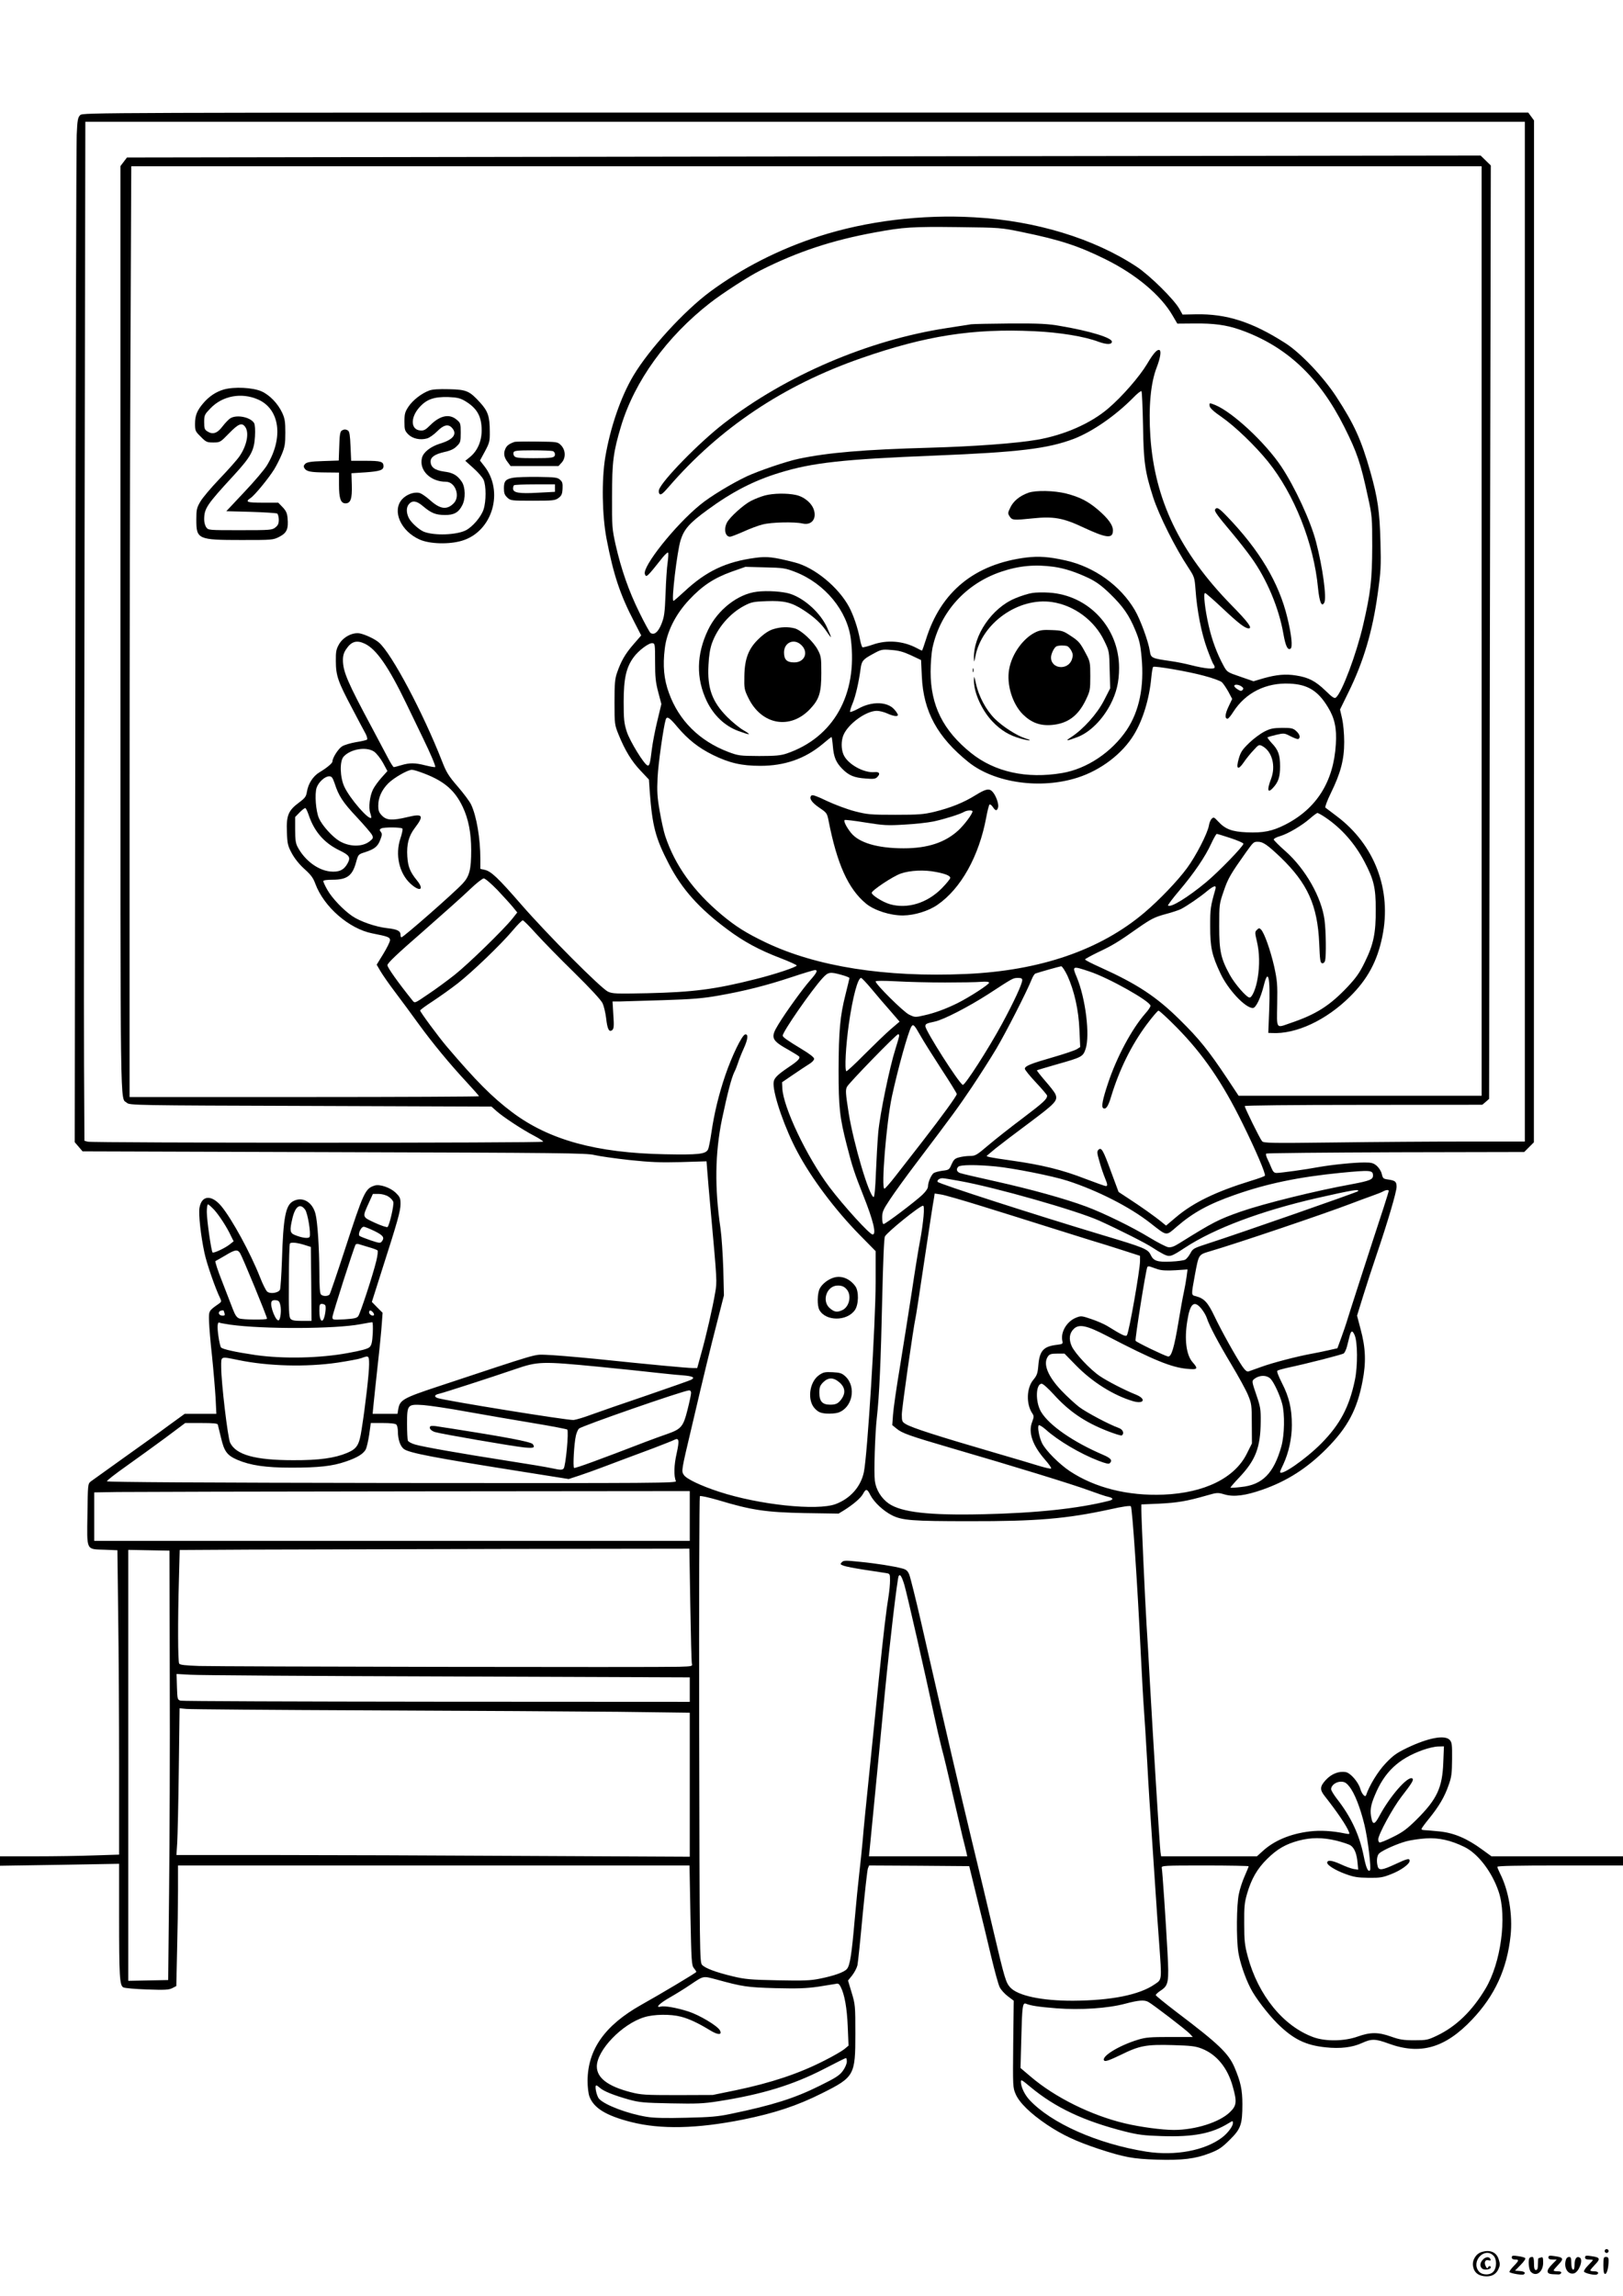 <?xml version="1.0" standalone="no"?>
<!DOCTYPE svg PUBLIC "-//W3C//DTD SVG 20010904//EN"
 "http://www.w3.org/TR/2001/REC-SVG-20010904/DTD/svg10.dtd">
<svg version="1.0" xmlns="http://www.w3.org/2000/svg"
 width="1240pt" height="1754pt" viewBox="0 0 1240 1754"
 preserveAspectRatio="xMidYMid meet">

<g transform="translate(0,1754) scale(0.1,-0.1)"
fill="#000000" stroke="none">
<path d="M613 16661 c-18 -18 -22 -35 -27 -153 -3 -73 -8 -1834 -10 -3913 l-5
-3780 30 -35 30 -35 1922 -6 c1742 -5 1928 -7 1989 -22 37 -9 157 -26 265 -38
162 -17 234 -20 395 -16 l196 6 6 -77 c3 -42 15 -183 27 -312 48 -531 48 -529
33 -615 -19 -113 -69 -331 -106 -462 l-31 -113 -36 0 c-41 0 -309 25 -742 70
-163 16 -334 30 -380 31 -92 2 -35 19 -825 -243 -263 -87 -289 -102 -301 -171
l-6 -37 -95 0 -95 0 6 63 c3 34 18 170 32 302 15 132 29 277 32 323 l6 84 -41
41 -41 42 73 230 c126 392 146 465 146 518 0 45 -4 54 -39 88 -41 38 -120 65
-158 53 -73 -23 -84 -47 -228 -489 -59 -181 -112 -336 -117 -343 -13 -15 -50
-16 -66 0 -8 8 -12 60 -12 167 -1 192 -14 391 -30 450 -24 90 -99 133 -169 96
-59 -30 -77 -123 -87 -455 -4 -113 -11 -213 -15 -222 -13 -25 -75 -34 -98 -14
-10 9 -35 59 -55 111 -73 185 -213 441 -294 540 -75 91 -152 86 -168 -12 -8
-50 10 -213 38 -343 17 -82 85 -277 121 -349 10 -21 9 -26 -11 -40 -78 -54
-77 -54 -75 -133 1 -40 11 -161 23 -268 11 -107 23 -250 27 -317 l6 -123 -121
0 -121 0 -120 -87 c-65 -49 -222 -161 -347 -250 -126 -90 -239 -171 -251 -180
-22 -18 -22 -24 -25 -250 -4 -283 -12 -266 131 -271 l98 -4 6 -496 c4 -272 7
-795 7 -1162 l0 -667 -187 -6 c-104 -4 -308 -7 -455 -7 l-268 0 0 -36 0 -36
455 7 455 8 0 -399 c0 -461 4 -530 32 -545 11 -6 92 -13 181 -16 137 -5 167
-3 193 10 l31 16 6 272 c4 150 7 357 7 461 l0 188 1954 0 1954 0 7 -380 c7
-350 9 -382 26 -404 11 -13 19 -26 19 -29 0 -6 -273 -169 -420 -251 -279 -157
-409 -341 -411 -580 0 -47 6 -97 14 -120 33 -89 127 -147 320 -196 226 -57
502 -51 853 19 242 49 415 106 604 201 248 124 255 137 255 455 0 212 -1 224
-28 313 l-28 93 32 40 c17 22 35 56 40 77 4 20 22 190 39 377 18 187 36 350
41 363 l9 22 382 -2 383 -3 61 -250 c34 -137 83 -338 108 -446 26 -107 54
-211 64 -229 9 -19 37 -50 62 -69 l45 -34 -4 -331 c-3 -324 -3 -333 19 -383
28 -65 113 -148 239 -233 119 -79 219 -126 392 -184 199 -65 263 -77 446 -83
194 -6 296 6 408 50 67 26 91 42 151 102 84 83 96 116 96 272 0 108 -13 169
-59 278 -46 109 -121 181 -441 423 -89 68 -162 127 -162 132 0 5 18 22 40 36
57 38 62 64 50 285 -12 227 -39 628 -44 651 -4 17 17 18 330 18 184 0 334 -3
334 -6 0 -3 -14 -37 -31 -76 -17 -38 -37 -99 -44 -136 -18 -81 -20 -343 -4
-445 12 -76 51 -193 93 -274 35 -71 133 -198 206 -271 121 -119 214 -165 368
-181 111 -12 204 -1 278 33 72 33 102 33 202 -4 243 -89 432 -35 638 182 175
184 268 388 295 642 17 161 -15 347 -81 476 -11 22 -20 44 -20 50 0 7 154 10
480 10 l480 0 0 35 0 35 -503 0 -502 0 -70 51 c-116 85 -214 127 -325 139 -52
5 -105 10 -117 10 -13 0 -23 4 -23 9 0 4 26 40 58 79 76 94 118 165 149 254
23 63 26 90 27 199 1 111 -1 129 -18 148 -37 40 -162 17 -322 -59 -85 -41
-110 -59 -168 -120 -59 -62 -124 -169 -149 -243 -7 -20 -33 9 -45 51 -15 50
-74 118 -109 125 -52 10 -110 -12 -154 -60 -45 -49 -47 -74 -8 -123 96 -122
168 -228 185 -274 7 -17 4 -18 -27 -12 -101 21 -193 26 -274 16 -148 -18 -273
-71 -360 -152 l-42 -38 -366 0 -366 0 -5 33 c-5 34 -56 856 -81 1302 -8 149
-19 342 -25 430 -11 173 -40 817 -40 883 l0 40 138 6 c139 7 210 19 360 62 80
23 85 24 139 8 70 -20 158 -9 289 37 186 65 340 163 489 313 161 162 234 299
275 516 28 144 24 253 -15 397 l-27 103 47 152 c26 84 72 225 102 313 86 253
153 481 153 519 0 40 -10 48 -65 56 -36 5 -40 8 -48 42 -5 22 -22 48 -39 63
-25 21 -40 25 -93 25 -81 0 -248 -17 -350 -35 -101 -19 -291 -45 -322 -45 -18
0 -27 9 -39 38 -8 20 -22 52 -31 70 -9 17 -13 35 -9 40 4 4 449 8 989 10 l982
2 37 37 37 37 1 3903 0 3903 -22 30 -22 30 -5521 0 c-5451 0 -5521 0 -5542
-19z m11037 -3946 l0 -3895 -452 0 c-249 0 -698 -3 -998 -7 -497 -6 -546 -5
-558 10 -17 20 -132 254 -132 268 0 5 353 9 908 9 l907 1 26 22 26 23 6 3565
7 3565 -39 38 -39 38 -5171 -7 -5171 -8 -25 -33 -25 -33 0 -3541 c0 -3813 -3
-3567 49 -3614 21 -19 56 -20 1404 -24 l1382 -5 38 -34 c49 -44 199 -143 288
-189 38 -20 69 -40 69 -45 0 -11 -3443 -10 -3480 0 l-25 7 -3 579 c-2 319 0
2071 4 3893 l6 3312 5499 0 5499 0 0 -3895z m-330 5 l0 -3550 -928 0 -929 0
-88 133 c-142 213 -215 304 -362 448 -177 175 -324 272 -605 399 -65 29 -118
56 -118 61 0 4 44 28 97 54 113 53 156 79 310 188 98 68 124 81 203 103 50 13
105 31 123 40 46 24 145 91 198 136 54 44 74 49 65 16 -38 -134 -40 -148 -40
-283 0 -163 13 -222 79 -362 58 -123 189 -263 247 -263 23 0 59 74 84 173 33
135 50 63 41 -185 l-7 -178 28 -1 c184 -10 415 98 596 278 134 132 209 271
247 458 74 356 -58 703 -349 921 -42 32 -81 61 -86 65 -4 4 14 54 42 111 75
153 102 255 102 390 0 64 -7 138 -16 179 l-16 69 65 133 c114 231 184 466 223
752 24 170 26 211 21 395 -6 234 -21 336 -77 535 -70 247 -123 364 -262 577
-98 150 -273 334 -388 407 -253 162 -449 225 -685 220 l-100 -2 -24 43 c-41
73 -226 256 -326 322 -326 216 -772 352 -1241 378 -404 23 -823 -28 -1189
-146 -303 -98 -585 -242 -828 -421 -201 -149 -467 -440 -588 -643 -97 -163
-177 -398 -215 -625 -28 -174 -24 -440 10 -620 53 -275 103 -426 211 -634 l54
-105 -60 -69 c-63 -73 -94 -127 -125 -217 -16 -46 -19 -84 -19 -225 0 -167 1
-172 31 -246 48 -119 100 -205 169 -277 l63 -67 6 -90 c20 -265 43 -355 146
-554 100 -193 231 -340 448 -501 124 -93 243 -157 405 -219 66 -25 122 -51
124 -56 3 -11 -168 -68 -313 -104 -312 -79 -480 -100 -829 -108 -239 -5 -264
-4 -300 12 -55 27 -460 433 -662 665 -180 207 -232 256 -282 266 l-31 7 0 76
c0 156 -29 328 -71 416 -11 23 -57 85 -102 137 -71 82 -87 109 -120 194 -144
368 -385 823 -482 906 -28 25 -99 59 -143 69 -55 12 -130 -26 -162 -83 -21
-37 -25 -56 -24 -128 0 -111 17 -158 123 -358 47 -89 94 -179 105 -198 10 -20
15 -39 10 -44 -5 -4 -43 -13 -83 -19 -41 -7 -89 -21 -107 -32 -29 -18 -74 -88
-74 -116 0 -13 -43 -49 -100 -83 -48 -29 -85 -86 -95 -148 -6 -37 -14 -48 -61
-83 -81 -60 -97 -99 -92 -223 3 -92 7 -107 38 -165 22 -40 57 -84 96 -119 49
-44 67 -68 83 -112 65 -177 258 -345 436 -380 118 -23 135 -29 135 -52 0 -11
-23 -58 -51 -104 l-51 -83 28 -48 c15 -26 66 -100 114 -163 48 -63 127 -171
177 -240 107 -147 238 -306 369 -447 52 -56 94 -104 94 -107 0 -3 -601 -6
-1335 -6 l-1335 0 0 2153 c0 1183 3 2783 7 3555 l6 1402 5159 0 5158 0 0
-3550z m-3505 3046 c283 -58 426 -105 630 -206 233 -115 423 -274 513 -429
l37 -63 125 1 c154 2 248 -11 355 -48 353 -125 603 -359 796 -743 97 -194 124
-272 180 -533 32 -145 33 -157 33 -380 -1 -258 -12 -352 -70 -602 -51 -219
-161 -513 -207 -551 -11 -10 -27 0 -80 52 -77 74 -129 101 -224 116 -80 13
-150 7 -252 -22 l-74 -22 -101 35 c-100 34 -101 35 -128 84 -50 92 -88 194
-113 304 -29 126 -43 251 -28 251 5 0 67 -54 137 -120 117 -110 168 -150 196
-150 31 0 -4 48 -134 180 -392 402 -584 802 -617 1285 -15 225 2 411 49 530
26 68 35 122 22 130 -17 11 -47 -22 -96 -105 -58 -97 -191 -250 -297 -340
-133 -114 -335 -203 -542 -239 -162 -28 -477 -51 -820 -61 -503 -14 -778 -37
-1005 -85 -94 -20 -302 -91 -395 -134 -116 -55 -280 -154 -357 -218 -190 -155
-443 -473 -421 -529 11 -28 15 -24 139 132 18 21 35 36 38 33 4 -3 2 -37 -3
-75 -6 -38 -13 -145 -16 -239 -6 -151 -10 -177 -32 -233 -26 -62 -54 -85 -83
-67 -6 4 -45 74 -85 156 -81 164 -138 327 -182 519 -26 119 -28 137 -27 365 0
270 10 343 69 540 104 344 348 682 680 941 98 76 294 203 386 249 281 142 547
230 876 290 217 40 282 44 633 40 325 -4 325 -4 495 -39z m918 -1481 c4 -275
15 -349 77 -543 45 -139 169 -387 270 -539 45 -69 47 -74 54 -167 11 -159 45
-333 88 -451 22 -60 44 -114 49 -119 5 -6 9 -16 9 -24 0 -17 -75 -10 -184 18
-39 10 -107 24 -151 30 -146 21 -152 23 -160 76 -11 74 -73 243 -115 314 -109
186 -308 329 -525 378 -128 29 -207 35 -306 23 -393 -50 -651 -261 -764 -624
-15 -48 -29 -87 -31 -87 -2 0 -21 9 -43 21 -104 54 -226 63 -335 24 -38 -13
-73 -22 -77 -19 -4 2 -13 30 -19 62 -17 88 -49 181 -82 244 -81 152 -265 304
-417 342 -160 41 -210 47 -299 35 -225 -30 -376 -101 -544 -258 -42 -39 -79
-71 -83 -71 -17 0 28 377 55 464 27 85 68 131 205 231 190 139 355 224 552
284 250 77 486 103 1188 131 642 26 863 53 1062 129 141 55 314 175 448 310
32 34 62 57 66 53 4 -4 9 -124 12 -267z m-680 -1075 c83 -12 168 -40 267 -87
55 -27 97 -57 159 -117 102 -99 147 -164 195 -280 31 -75 39 -109 48 -208 21
-223 -18 -410 -113 -553 -115 -171 -305 -298 -494 -330 -272 -46 -515 8 -696
153 -214 172 -309 363 -309 621 0 64 7 145 14 181 59 274 253 490 523 582 138
47 263 58 406 38z m-1977 -39 c226 -88 399 -297 425 -516 52 -421 -133 -749
-491 -871 -45 -15 -84 -19 -210 -19 -149 1 -158 2 -238 32 -219 84 -375 239
-451 449 -39 106 -48 208 -32 339 15 129 82 262 186 373 101 108 190 166 322
214 l108 38 150 -4 c139 -3 156 -6 231 -35z m-3289 -548 c89 -42 182 -177 318
-459 53 -109 109 -226 125 -259 60 -123 100 -218 95 -224 -3 -3 -36 3 -73 12
-82 21 -122 21 -186 2 -27 -8 -53 -15 -57 -15 -5 0 -27 35 -49 78 -22 42 -74
140 -115 217 -190 354 -225 435 -225 524 0 33 7 57 26 84 39 58 80 69 141 40z
m2218 -138 c0 -116 4 -156 24 -232 l24 -91 -31 -129 c-17 -70 -36 -168 -42
-218 -13 -108 -18 -127 -33 -122 -26 8 -134 184 -158 257 -21 66 -24 93 -24
230 0 176 19 261 75 338 37 52 118 113 145 109 19 -2 20 -10 20 -142z m1956
49 l76 -36 6 -126 c12 -267 119 -463 357 -654 199 -159 550 -209 833 -118 178
57 343 183 431 329 68 112 117 273 132 434 4 43 10 80 15 83 14 8 262 -34 384
-67 66 -17 129 -40 140 -50 11 -10 33 -43 50 -73 l29 -55 -28 -59 c-27 -57
-30 -92 -7 -92 6 0 26 24 44 53 94 146 250 224 431 215 137 -6 216 -55 291
-179 52 -84 69 -163 61 -284 -17 -287 -148 -493 -388 -615 -99 -50 -167 -63
-292 -58 -115 5 -165 24 -221 85 -29 31 -33 33 -47 19 -9 -8 -19 -32 -22 -53
-11 -61 -99 -232 -167 -324 -72 -98 -210 -242 -324 -339 -338 -287 -798 -445
-1366 -470 -615 -27 -1141 56 -1529 241 -152 73 -229 122 -336 211 -216 181
-357 377 -432 603 -11 33 -30 119 -42 190 -19 108 -21 151 -16 255 5 107 45
387 62 443 9 29 29 17 91 -58 79 -93 159 -157 268 -211 126 -62 221 -84 364
-84 186 0 340 54 473 164 36 31 68 56 71 56 2 0 7 -31 10 -69 7 -85 24 -125
73 -175 50 -50 90 -67 179 -73 59 -5 74 -3 88 12 25 25 15 41 -22 37 -82 -8
-207 62 -237 135 -18 42 -18 105 0 148 36 86 173 185 255 185 20 0 56 -9 80
-20 46 -21 81 -26 81 -11 0 5 -11 23 -25 39 -52 63 -172 67 -275 10 -33 -18
-62 -29 -65 -26 -3 3 5 32 19 65 23 56 47 160 61 264 8 60 17 72 95 114 62 34
68 36 140 30 57 -4 92 -14 151 -41z m2525 -238 c15 -11 16 -17 7 -27 -9 -9
-17 -8 -37 5 -15 9 -26 21 -26 26 0 15 33 12 56 -4z m-6627 -498 c18 -13 48
-51 67 -85 l34 -63 -45 -50 c-25 -28 -54 -68 -65 -90 -25 -50 -36 -139 -21
-181 6 -18 9 -34 7 -36 -19 -19 -163 147 -205 237 -34 73 -37 195 -6 230 53
59 175 79 234 38z m388 -169 c151 -59 230 -129 289 -254 43 -91 64 -199 64
-329 0 -147 -13 -199 -64 -254 -63 -69 -454 -412 -469 -412 -4 0 -7 8 -7 19 0
30 -25 43 -102 51 -88 10 -207 51 -268 93 -68 47 -152 135 -188 198 -18 31
-32 62 -32 68 0 7 25 11 70 11 111 0 152 30 180 132 17 61 17 62 68 78 74 24
98 44 117 94 15 38 15 48 4 62 -10 13 -10 17 2 25 19 12 156 11 164 -1 3 -6
-4 -39 -16 -75 -41 -123 -10 -265 77 -345 71 -65 108 -48 51 23 -54 66 -70
106 -75 184 -6 94 10 156 57 218 73 96 62 112 -54 84 -117 -28 -160 -26 -196
10 -24 25 -29 38 -29 78 0 61 27 120 77 170 44 43 147 102 180 103 12 0 57
-14 100 -31z m-691 -71 c31 -97 62 -145 169 -259 59 -63 112 -125 118 -138 10
-21 8 -26 -18 -47 -56 -45 -154 -44 -231 1 -54 32 -132 118 -157 174 -24 55
-34 184 -18 234 15 43 63 87 96 87 19 0 26 -9 41 -52z m-197 -245 c42 -125
118 -212 233 -268 79 -38 89 -54 63 -101 -27 -50 -66 -68 -133 -61 -94 10
-194 85 -248 187 -15 27 -19 57 -19 132 l0 97 35 36 c19 19 38 34 43 32 5 -1
16 -25 26 -54z m7767 -17 c123 -83 225 -198 299 -339 71 -135 86 -199 86 -362
1 -182 -17 -269 -83 -403 -40 -83 -66 -119 -131 -189 -138 -146 -242 -212
-441 -279 -109 -38 -101 -49 -98 145 3 153 0 181 -23 288 -28 122 -75 257
-101 283 -12 12 -16 12 -31 -3 -16 -15 -16 -21 0 -89 20 -83 22 -183 6 -278
-12 -78 -42 -150 -62 -150 -23 0 -113 104 -151 173 -69 126 -81 182 -81 372 0
168 1 171 35 270 32 95 53 130 170 295 57 79 58 80 91 80 39 0 73 -24 173
-119 207 -200 282 -367 295 -656 5 -127 8 -150 22 -153 10 -2 19 6 23 20 9 35
7 223 -4 308 -22 174 -146 393 -300 529 -47 41 -86 81 -88 87 -2 7 19 19 48
27 61 18 169 82 230 136 25 22 50 40 55 41 6 0 33 -15 61 -34z m-724 -158 c54
-18 98 -37 98 -43 0 -19 -189 -214 -285 -294 -141 -117 -272 -197 -291 -178
-3 3 35 54 86 114 112 132 199 260 244 359 19 41 38 74 42 74 5 0 52 -14 106
-32z m-5603 -395 c46 -49 99 -107 118 -130 l35 -43 -37 -47 c-67 -84 -336
-346 -442 -430 -57 -45 -148 -112 -204 -149 -100 -68 -100 -69 -117 -47 -114
142 -192 253 -192 270 0 16 75 87 273 259 149 131 311 275 358 321 48 46 95
83 105 83 11 0 55 -38 103 -87z m296 -334 c50 -55 180 -189 291 -297 126 -124
207 -212 218 -236 10 -22 22 -73 27 -114 9 -84 23 -110 47 -90 12 11 14 31 8
115 l-6 103 53 0 c28 1 178 5 332 10 225 7 308 14 425 35 199 35 365 77 558
141 90 30 170 54 178 54 25 0 15 -20 -36 -78 -55 -62 -186 -243 -243 -337 -63
-103 -55 -121 85 -199 37 -21 70 -42 74 -47 9 -14 -13 -36 -81 -81 -94 -64
-115 -86 -115 -127 0 -92 90 -349 183 -521 108 -203 287 -441 473 -631 l124
-126 0 -235 c0 -316 -63 -1327 -90 -1454 -24 -112 -104 -201 -215 -243 -141
-53 -586 -6 -891 94 -141 46 -249 98 -269 128 -20 31 -21 26 61 372 100 427
139 586 194 800 l51 200 -5 205 c-4 113 -13 250 -21 305 -46 312 -42 576 11
835 43 203 72 314 94 360 10 19 23 53 30 75 7 22 25 68 41 103 34 74 38 115
12 110 -24 -4 -102 -166 -152 -313 -49 -144 -85 -292 -106 -439 -9 -60 -20
-117 -26 -127 -18 -35 -73 -41 -330 -36 -523 10 -884 109 -1166 321 -153 115
-277 240 -499 501 -63 74 -204 265 -204 276 0 5 44 37 98 72 53 35 139 96 190
136 111 87 328 295 419 403 36 43 71 78 77 78 6 0 52 -46 101 -101z m4060
-321 c53 -117 86 -263 92 -414 l6 -132 -25 -16 c-14 -9 -96 -37 -183 -62 -171
-49 -215 -67 -215 -88 0 -8 38 -55 85 -105 47 -50 85 -95 85 -100 0 -27 -26
-51 -183 -170 -95 -71 -215 -166 -267 -210 -88 -75 -98 -81 -140 -81 -25 0
-62 -5 -83 -11 -32 -8 -41 -18 -57 -53 -17 -41 -20 -43 -70 -49 -29 -4 -59
-12 -68 -19 -19 -16 -42 -70 -42 -101 0 -14 -16 -38 -42 -63 -56 -53 -282
-224 -297 -224 -7 0 -11 19 -11 49 0 43 7 60 59 138 32 49 123 175 202 279
280 370 320 425 425 581 58 87 142 218 186 292 74 125 231 432 270 529 9 23
22 44 30 46 45 15 185 54 196 55 7 0 28 -32 47 -71z m169 31 c148 -49 466
-228 466 -262 0 -8 -17 -34 -39 -58 -104 -119 -219 -333 -286 -535 -41 -123
-52 -179 -36 -189 20 -12 38 13 60 88 63 207 154 392 271 550 44 59 85 107 91
107 7 0 69 -57 138 -127 202 -205 350 -420 506 -738 101 -205 177 -383 169
-396 -2 -4 -50 -22 -107 -39 -269 -83 -439 -166 -570 -276 l-78 -66 -32 26
c-52 43 -167 124 -252 179 l-79 52 -56 151 c-62 170 -75 193 -98 171 -12 -13
-11 -25 9 -93 12 -44 31 -98 41 -122 21 -51 22 -62 6 -62 -6 0 -76 25 -155 55
-177 69 -332 107 -566 140 -169 24 -197 30 -186 38 2 2 32 27 66 55 35 28 150
116 258 196 203 152 220 170 197 221 -6 13 -41 58 -78 100 -36 42 -64 78 -62
79 1 2 71 22 153 46 191 54 199 58 219 117 35 104 0 388 -68 550 -36 85 -34
86 98 42z m-1894 -26 c33 -9 60 -20 60 -24 0 -4 -14 -60 -30 -125 -42 -165
-52 -278 -53 -579 0 -284 8 -360 63 -574 41 -161 59 -215 125 -381 77 -193
103 -300 72 -300 -23 0 -221 218 -330 362 -172 229 -355 613 -360 757 l-2 44
82 56 c45 31 100 67 122 81 23 13 41 32 41 42 0 11 -33 37 -96 75 -108 65
-144 91 -144 102 0 30 220 347 304 439 44 48 57 50 146 25z m231 -110 c40 -49
105 -124 143 -167 l69 -80 -69 -59 c-38 -33 -128 -120 -201 -193 -72 -73 -134
-130 -137 -127 -14 14 -4 193 19 359 30 210 69 354 94 354 5 0 42 -39 82 -87z
m1149 70 c0 -29 -63 -165 -155 -335 -102 -188 -283 -470 -299 -465 -28 9 -286
414 -286 448 0 18 9 22 70 35 66 13 258 112 412 211 193 126 187 122 226 123
24 0 32 -4 32 -17z m-590 -18 c118 0 242 2 274 5 39 3 60 1 63 -6 4 -11 -146
-109 -242 -157 -87 -43 -173 -75 -250 -92 -73 -17 -75 -17 -120 5 -43 21 -255
231 -255 253 0 6 59 6 158 1 86 -5 254 -9 372 -9z m-190 -402 c24 -43 97 -159
162 -259 65 -99 118 -185 118 -191 0 -14 -111 -167 -263 -363 -66 -85 -156
-201 -200 -257 -44 -57 -84 -103 -90 -103 -26 0 15 508 58 707 47 217 124 491
148 531 14 22 23 13 67 -65z m-160 -4 c0 -7 -13 -53 -29 -103 -44 -138 -118
-495 -131 -636 -6 -69 -14 -209 -18 -310 -4 -114 -11 -184 -17 -184 -34 5
-153 406 -191 642 -24 153 -25 176 -13 200 15 30 377 402 391 402 4 0 8 -5 8
-11z m736 -999 c140 -14 437 -73 551 -110 228 -74 474 -199 631 -322 132 -103
118 -101 203 -28 125 108 244 173 444 243 248 87 487 136 807 168 230 22 248
21 248 -21 0 -30 -25 -40 -163 -66 -271 -49 -668 -147 -847 -209 -171 -60
-210 -80 -470 -242 -41 -26 -63 -33 -85 -30 -16 3 -79 35 -140 72 -134 82
-356 190 -488 239 -165 61 -419 131 -687 191 -140 31 -265 60 -277 65 -25 11
-29 30 -11 48 15 15 136 16 284 2z m-275 -111 c271 -48 896 -226 1069 -304
146 -66 358 -173 405 -205 22 -15 59 -37 82 -49 50 -25 58 -23 166 48 225 148
587 283 1012 380 264 60 329 71 309 51 -9 -9 -906 -322 -1139 -397 -114 -37
-121 -40 -140 -76 -11 -21 -29 -43 -39 -49 -11 -6 -60 -13 -110 -15 -102 -5
-133 5 -154 50 -22 46 -46 56 -377 155 -512 154 -1242 389 -1251 404 -7 12 13
28 37 28 8 0 67 -9 130 -21z m3279 -76 c0 -5 -18 -62 -39 -128 -86 -261 -280
-861 -286 -885 -4 -14 -21 -62 -37 -107 l-30 -82 -71 -16 c-40 -9 -94 -20
-122 -25 -116 -21 -306 -71 -385 -100 -47 -17 -92 -33 -101 -36 -12 -4 -26 8
-47 38 -47 69 -162 275 -213 383 -50 105 -78 136 -140 153 -39 10 -39 2 -10
162 30 159 27 155 113 181 203 59 868 284 1078 364 52 20 125 47 162 60 37 13
75 28 85 34 21 12 43 14 43 4z m-7643 -43 c18 -11 35 -30 38 -42 6 -24 -29
-176 -44 -191 -4 -4 -48 10 -96 32 -100 47 -98 40 -45 157 l29 64 43 0 c25 0
56 -8 75 -20z m4542 -76 c152 -47 366 -114 476 -149 110 -35 261 -82 335 -105
74 -22 192 -59 263 -82 l127 -41 0 -40 c0 -65 -83 -540 -100 -566 -8 -14 -37
0 -150 70 -25 15 -80 39 -122 53 -74 25 -79 26 -118 10 -69 -28 -117 -108
-104 -174 6 -26 4 -27 -43 -33 -101 -12 -131 -45 -140 -158 -5 -61 -11 -76
-39 -110 -51 -61 -55 -183 -8 -254 15 -22 14 -28 -1 -69 -30 -79 4 -177 99
-286 31 -35 52 -66 46 -68 -6 -2 -48 7 -93 21 -45 14 -192 58 -327 97 -449
131 -643 193 -690 222 -27 16 -30 22 -30 73 0 47 89 670 105 739 3 11 28 172
55 356 58 386 77 511 86 559 l5 34 46 -7 c26 -3 171 -45 322 -92z m-5872 -26
c39 -44 97 -132 129 -202 l19 -38 -29 -23 c-36 -29 -124 -70 -132 -62 -10 10
-44 248 -44 310 0 31 4 57 9 57 5 0 26 -19 48 -42z m694 2 c20 -26 45 -180 35
-207 -6 -16 -57 -10 -113 13 -38 15 -41 34 -19 127 22 93 59 119 97 67z m4725
-51 c-4 -45 -15 -127 -26 -183 -11 -55 -40 -234 -64 -396 -25 -162 -66 -421
-91 -575 -26 -154 -49 -316 -52 -360 l-6 -81 32 -26 c42 -36 100 -56 421 -150
468 -136 920 -275 1045 -321 66 -24 135 -48 153 -51 39 -9 41 -21 6 -30 -237
-60 -557 -94 -969 -103 -410 -9 -618 15 -715 82 -57 40 -97 105 -106 173 -8
65 1 356 15 482 19 164 31 439 41 900 7 296 14 472 21 485 19 35 267 235 291
235 7 0 9 -26 4 -81z m-4196 -112 c67 -33 80 -50 58 -79 -12 -16 -19 -15 -88
8 -41 14 -79 29 -84 34 -13 13 13 70 33 69 9 0 45 -15 81 -32z m-523 -110 l38
-12 3 -283 2 -282 -74 0 c-56 0 -77 4 -87 17 -11 13 -14 71 -12 289 0 150 4
278 8 285 8 12 59 7 122 -14z m478 -13 c33 -9 64 -21 69 -25 5 -4 1 -40 -9
-81 -25 -104 -122 -400 -138 -422 -11 -15 -31 -19 -105 -24 -91 -5 -92 -4 -92
18 0 20 164 532 177 553 3 5 13 6 22 4 9 -3 43 -13 76 -23z m-981 -46 c19 -30
206 -484 206 -501 0 -10 -184 -9 -213 2 -18 7 -31 26 -47 68 -12 32 -49 128
-82 212 -34 85 -57 156 -52 158 5 2 38 21 74 42 76 46 94 49 114 19z m7013
-124 c29 -9 71 -11 134 -7 l92 6 -7 -54 c-4 -30 -13 -83 -21 -119 -8 -36 -26
-135 -40 -221 -34 -205 -55 -275 -81 -271 -28 6 -240 108 -248 120 -6 11 79
545 90 564 3 5 13 6 23 2 9 -3 35 -12 58 -20z m-6705 -274 c9 -39 1 -107 -12
-115 -21 -13 -69 108 -56 140 4 11 15 15 33 13 22 -2 29 -10 35 -38z m343 -1
c9 -13 -2 -89 -15 -109 -16 -24 -30 7 -30 68 0 45 3 52 19 52 11 0 23 -5 26
-11z m6694 -26 c17 -21 36 -53 42 -73 19 -58 85 -183 188 -355 54 -90 111
-194 126 -231 27 -65 29 -77 29 -220 l1 -150 -38 -76 c-92 -188 -324 -302
-637 -315 -273 -11 -524 52 -716 179 -81 54 -183 156 -212 213 -23 46 -38 130
-25 138 5 3 29 -12 54 -34 92 -83 263 -184 401 -237 55 -21 79 -27 87 -19 22
22 9 38 -51 64 -229 98 -414 226 -475 330 -44 76 -40 213 6 213 10 0 50 -36
90 -80 118 -131 239 -213 409 -280 56 -22 107 -38 112 -35 22 14 10 46 -22 57
-71 25 -247 118 -304 161 -33 26 -93 81 -133 123 -106 111 -144 206 -105 262
12 18 25 22 71 22 l56 0 88 -90 c125 -128 287 -229 435 -273 85 -25 104 17 22
50 -83 33 -219 103 -276 142 -75 51 -189 173 -214 228 -24 54 -18 100 17 133
40 38 99 25 251 -54 358 -186 493 -241 613 -252 82 -8 88 -1 42 51 -48 55 -63
174 -40 314 21 135 52 162 108 94z m-7469 -17 c0 -2 3 -11 6 -20 4 -11 0 -16
-14 -16 -23 0 -36 15 -27 30 6 10 35 14 35 6z m1140 -11 c7 -9 10 -18 7 -21
-10 -11 -37 5 -37 21 0 19 14 19 30 0z m-1090 -94 c254 -35 803 -33 995 4 44
8 84 15 89 15 5 0 6 -38 4 -85 -4 -68 -9 -90 -24 -105 -13 -13 -63 -27 -164
-45 -213 -40 -495 -46 -707 -16 -155 23 -250 44 -264 58 -5 5 -14 43 -20 85
-11 75 -8 115 9 104 4 -2 41 -9 82 -15z m8589 -78 c24 -52 25 -237 3 -343 -43
-208 -114 -341 -257 -486 -120 -121 -315 -256 -315 -217 0 3 11 30 26 60 40
87 64 195 64 297 0 126 -21 215 -75 320 -30 60 -42 92 -35 96 7 4 37 13 68 20
164 35 429 103 439 112 7 6 18 29 24 52 6 22 15 58 20 79 12 44 21 47 38 10z
m-7529 -226 c0 -65 -28 -313 -57 -495 -18 -120 -35 -148 -110 -180 -95 -40
-214 -57 -413 -56 -292 0 -437 41 -482 134 -18 40 -68 459 -68 578 0 85 -8 81
131 53 227 -47 517 -55 757 -20 80 12 161 27 181 34 59 22 61 21 61 -48z
m1752 -17 c172 -17 367 -37 433 -45 66 -7 157 -17 203 -20 87 -7 106 -17 72
-35 -12 -6 -166 -60 -343 -121 -177 -60 -365 -125 -419 -145 -53 -20 -113 -38
-135 -41 -37 -5 -989 149 -1041 168 -28 11 -22 25 15 33 35 8 394 124 578 187
175 60 203 61 637 19z m5136 -93 c26 -28 70 -122 88 -190 21 -79 18 -238 -6
-325 -58 -207 -145 -295 -309 -311 -42 -5 -78 -7 -80 -5 -2 2 28 37 67 78 125
132 162 228 164 425 1 96 -2 115 -34 208 -32 93 -34 104 -19 116 38 34 99 36
129 4z m-4428 -107 c0 -11 -12 -69 -27 -128 -32 -129 -48 -148 -153 -185 -41
-14 -115 -41 -165 -60 -353 -136 -541 -205 -549 -200 -10 7 0 186 14 247 5 21
15 45 23 53 19 20 800 291 840 292 11 1 17 -6 17 -19z m-1710 -144 c135 -24
360 -63 500 -86 140 -23 259 -46 264 -50 13 -13 -12 -282 -28 -298 -11 -12
-26 -11 -87 2 -41 9 -190 34 -333 56 -353 55 -650 107 -712 125 -29 8 -55 22
-58 31 -3 9 -6 66 -6 127 0 148 3 152 125 144 50 -4 200 -26 335 -51z m-1906
-98 c2 -7 13 -53 25 -102 24 -103 46 -133 124 -167 101 -43 217 -60 413 -60
207 0 312 11 414 46 89 30 136 59 155 94 7 15 19 67 26 114 l12 87 92 0 c57 0
95 -4 103 -12 7 -7 12 -30 12 -52 0 -61 18 -113 45 -134 38 -30 223 -66 920
-176 l340 -54 85 28 c47 16 121 42 165 59 44 17 121 45 170 64 50 19 152 57
228 85 75 29 147 57 158 63 37 19 41 -2 19 -102 -21 -91 -23 -174 -6 -212 8
-16 -98 -17 -2168 -15 -1440 2 -2177 6 -2179 13 -1 6 65 57 147 115 82 58 217
156 300 217 l151 113 123 0 c90 0 124 -3 126 -12z m4986 -539 c28 -54 98 -120
165 -154 78 -39 154 -45 591 -45 514 -1 741 18 1077 91 93 21 151 29 157 23
11 -11 51 -607 75 -1109 9 -181 20 -382 25 -445 5 -63 16 -243 25 -400 8 -157
24 -409 35 -560 10 -151 24 -354 30 -450 6 -96 18 -263 26 -370 21 -295 23
-279 -36 -319 -117 -80 -331 -122 -620 -124 -239 -1 -424 38 -482 102 -33 37
-42 65 -128 431 -38 162 -112 473 -165 690 -88 366 -204 864 -388 1670 -41
179 -82 342 -90 362 -12 29 -23 39 -54 47 -63 17 -201 39 -326 51 -106 11
-121 11 -135 -3 -14 -15 -13 -17 13 -27 15 -6 87 -20 159 -31 72 -11 146 -22
164 -25 31 -5 32 -6 32 -57 0 -29 -5 -79 -10 -112 -19 -115 -40 -293 -75 -635
-19 -190 -53 -518 -74 -730 -22 -212 -45 -441 -50 -510 -6 -69 -18 -181 -26
-250 -8 -69 -24 -228 -35 -354 -23 -266 -36 -349 -59 -376 -20 -25 -99 -53
-210 -75 -69 -14 -122 -16 -320 -12 -207 4 -249 8 -341 30 -133 32 -212 62
-236 88 -18 20 -19 73 -22 1796 -2 979 1 1780 5 1784 5 5 67 -9 140 -30 255
-77 365 -93 659 -99 l261 -4 44 27 c70 44 128 94 144 126 21 39 31 37 55 -12z
m-1380 -159 l0 -190 -2275 0 -2275 0 0 185 0 185 178 3 c97 1 1121 4 2275 5
l2097 2 0 -190z m4 -677 c4 -236 9 -438 12 -450 6 -21 3 -22 -98 -25 -141 -5
-3488 1 -3667 6 -104 4 -146 8 -152 18 -10 16 -11 331 -2 641 l6 227 531 3
c292 1 1168 3 1947 5 l1416 2 7 -427z m-3977 -548 c2 -528 -1 -1266 -5 -1640
l-7 -680 -152 -3 -153 -3 0 1646 0 1646 158 -3 157 -3 2 -960z m5613 697 c20
-68 159 -677 225 -987 20 -93 47 -210 60 -260 14 -49 50 -200 80 -335 31 -135
67 -288 79 -340 13 -52 27 -107 30 -122 l6 -28 -375 0 -376 0 6 58 c17 177
107 1094 115 1187 37 379 96 880 106 896 11 18 24 -3 44 -69z m-3492 -698
l1852 -7 0 -94 0 -93 -1932 1 c-1063 1 -1944 4 -1958 8 -24 7 -25 10 -28 105
l-3 99 108 -6 c59 -4 942 -10 1961 -13z m-593 -259 c743 -3 1596 -8 1898 -11
l547 -7 0 -550 0 -550 -1247 6 c-685 4 -1568 7 -1961 7 l-714 0 6 93 c3 50 9
303 12 560 l6 468 52 -5 c28 -3 659 -8 1401 -11z m8202 -397 c-7 -195 -48
-282 -206 -439 -70 -69 -104 -95 -180 -132 -51 -26 -97 -44 -102 -41 -5 3 -9
13 -9 23 0 37 110 239 177 326 83 107 97 131 83 140 -34 21 -171 -136 -252
-288 -33 -62 -49 -68 -59 -21 -14 61 -8 102 25 180 73 178 180 279 366 346 41
15 95 27 119 27 l43 1 -5 -122z m-718 -185 c39 -47 84 -161 116 -294 26 -107
53 -334 42 -346 -15 -15 -30 19 -48 109 -33 163 -97 300 -206 439 -23 30 -43
63 -43 72 0 29 37 57 74 57 28 0 41 -7 65 -37z m-99 -413 c47 -12 95 -28 108
-36 30 -20 48 -64 54 -133 l5 -53 -34 5 c-19 3 -65 20 -103 38 -64 29 -100 33
-100 10 0 -19 65 -59 140 -86 62 -23 92 -28 175 -29 88 -1 109 2 174 28 75 29
141 77 141 102 0 21 -18 17 -110 -26 -99 -46 -125 -50 -134 -17 -11 41 -6 84
12 100 26 24 139 74 207 92 33 9 101 19 150 22 99 6 188 -14 293 -65 104 -51
211 -190 262 -342 65 -192 17 -544 -100 -740 -102 -171 -224 -289 -370 -359
-71 -34 -81 -36 -175 -36 -84 0 -112 5 -177 28 -98 35 -158 35 -256 0 -101
-36 -244 -38 -336 -5 -231 84 -423 320 -503 617 -23 86 -27 120 -27 250 -1
128 2 161 22 230 33 113 77 190 153 265 77 76 141 113 241 140 95 25 183 25
288 0z m-4739 -1060 c203 -56 239 -61 454 -67 168 -4 233 -2 325 11 63 10 125
20 137 22 16 5 25 -1 36 -23 30 -59 48 -161 54 -303 l6 -146 -31 -26 c-17 -14
-85 -54 -151 -87 -197 -101 -408 -171 -680 -228 l-176 -36 -270 -1 c-247 0
-277 2 -355 22 -175 45 -260 109 -260 197 0 123 192 324 362 376 73 23 201 25
281 4 62 -16 130 -48 219 -102 62 -39 98 -40 78 -2 -19 35 -157 117 -241 144
-91 29 -183 45 -212 37 -44 -11 -8 25 69 69 44 25 114 68 155 96 107 72 98 70
200 43z m3302 -172 c34 -18 290 -214 317 -243 l23 -25 -175 0 c-150 0 -186 -3
-244 -21 -148 -45 -286 -131 -257 -160 8 -8 42 4 125 44 144 71 194 81 400 75
137 -4 172 -8 220 -27 113 -44 198 -147 237 -291 33 -117 29 -145 -23 -195
-80 -77 -264 -135 -427 -135 -92 0 -255 22 -374 50 -257 61 -534 198 -719 356
l-79 67 6 226 c6 246 10 276 36 265 38 -15 95 -24 234 -35 184 -14 392 0 523
35 102 27 146 31 177 14z m-2303 -456 c0 -16 -13 -47 -30 -70 -25 -35 -54 -54
-178 -115 -191 -95 -358 -148 -677 -214 -99 -21 -158 -26 -343 -30 -153 -4
-248 -2 -300 7 -144 23 -322 90 -365 138 -19 21 -36 102 -21 102 4 0 17 -9 28
-19 27 -25 107 -57 221 -89 81 -22 113 -25 320 -29 198 -4 249 -2 363 16 333
52 569 124 806 246 89 46 164 84 169 84 4 1 7 -12 7 -27z m1403 -194 c190
-158 407 -260 722 -340 100 -25 146 -31 280 -35 243 -8 383 19 511 98 33 20
34 20 34 2 0 -25 -40 -78 -82 -110 -132 -101 -359 -143 -579 -109 -373 59
-731 218 -896 398 -36 40 -63 97 -63 136 0 19 7 15 73 -40z"/>
<path d="M1711 14565 c-59 -17 -112 -51 -158 -105 -47 -55 -63 -94 -63 -156 0
-54 2 -59 44 -100 40 -41 47 -44 95 -44 52 0 54 1 121 70 73 75 99 84 124 48
31 -44 12 -142 -44 -223 -18 -27 -87 -104 -152 -172 -65 -68 -132 -147 -148
-176 -27 -46 -30 -61 -30 -137 0 -149 11 -155 345 -155 236 0 241 0 290 25 56
29 70 60 62 143 -3 37 -12 56 -38 83 l-33 34 -118 0 c-122 0 -138 6 -93 36 30
20 135 147 180 219 17 28 43 79 58 115 23 56 27 79 27 165 0 85 -4 108 -24
152 -34 72 -96 136 -159 164 -67 29 -206 36 -286 14z m259 -76 c167 -72 198
-291 70 -503 -19 -32 -97 -124 -173 -204 l-138 -147 188 -5 c103 -3 194 -9
201 -13 6 -5 12 -26 12 -47 0 -30 -6 -43 -26 -59 -25 -20 -39 -21 -270 -21
-240 0 -243 0 -258 22 -9 12 -16 38 -16 58 0 86 16 111 229 342 129 141 153
186 159 294 3 48 0 89 -6 101 -25 45 -129 68 -180 39 -13 -7 -40 -35 -61 -62
-41 -55 -76 -66 -117 -39 -21 13 -24 23 -24 71 0 53 3 58 48 105 91 95 235
123 362 68z"/>
<path d="M3280 14557 c-60 -22 -126 -74 -159 -123 -27 -41 -31 -56 -31 -115 0
-61 3 -70 29 -97 33 -33 92 -46 144 -31 18 5 52 29 77 54 49 50 85 58 113 27
43 -47 11 -90 -89 -120 -74 -23 -129 -66 -140 -109 -24 -95 64 -183 183 -183
72 0 112 -112 59 -165 -52 -52 -103 -45 -180 24 -29 26 -65 51 -80 55 -43 11
-101 -11 -135 -49 -77 -88 -9 -242 134 -306 76 -35 229 -39 326 -9 232 70 322
377 168 571 l-32 41 38 70 c35 66 38 77 37 152 0 114 -14 155 -73 220 -82 90
-104 100 -238 103 -79 2 -127 -1 -151 -10z m271 -79 c93 -55 129 -117 129
-226 0 -82 -32 -156 -88 -202 l-37 -30 61 -55 c34 -30 69 -70 78 -89 21 -44
21 -167 0 -229 -19 -56 -83 -131 -135 -158 -72 -36 -240 -42 -320 -11 -37 15
-97 69 -115 104 -21 41 -21 84 1 108 26 29 58 25 106 -16 64 -54 97 -67 166
-68 71 -1 107 19 135 75 26 50 24 137 -4 179 -35 51 -67 69 -137 78 -70 10
-101 34 -101 77 0 33 31 55 104 72 47 10 75 23 96 45 28 27 30 35 30 103 0 70
-2 75 -31 99 -55 47 -126 33 -200 -40 -39 -39 -51 -45 -80 -42 -71 7 -74 97
-7 174 56 64 113 84 224 81 66 -3 89 -8 125 -29z"/>
<path d="M2610 14250 c-11 -7 -16 -35 -18 -118 l-4 -110 -119 -4 c-95 -3 -123
-8 -137 -21 -13 -13 -14 -21 -6 -34 16 -25 46 -31 162 -32 l102 -1 0 -92 c0
-106 13 -143 50 -143 39 0 51 36 48 140 l-3 90 109 7 c109 8 136 17 136 47 0
35 -21 41 -136 41 l-111 0 -5 111 c-3 81 -8 113 -19 120 -18 11 -30 11 -49 -1z"/>
<path d="M3930 14164 c-42 -15 -60 -29 -70 -55 -15 -34 -8 -66 21 -102 l20
-27 183 0 183 0 24 26 c33 36 31 96 -5 133 -26 26 -28 26 -184 28 -86 1 -164
0 -172 -3z m294 -70 c9 -3 16 -14 16 -24 0 -27 -19 -30 -165 -30 -105 0 -135
3 -145 15 -7 8 -10 22 -6 30 4 12 30 15 145 15 77 0 146 -3 155 -6z"/>
<path d="M3923 13891 c-59 -10 -73 -25 -73 -80 0 -38 5 -52 26 -72 25 -23 30
-24 194 -24 156 0 171 2 197 21 23 17 29 30 31 71 2 40 -1 53 -19 68 -19 18
-38 20 -168 22 -80 1 -165 -2 -188 -6z m317 -80 l0 -28 -133 -7 c-142 -8 -187
0 -187 32 0 10 3 22 7 25 3 4 75 7 160 7 l153 0 0 -29z"/>
<path d="M7420 15063 c-14 -2 -97 -15 -186 -29 -598 -91 -1231 -362 -1703
-728 -189 -146 -474 -438 -496 -507 -4 -12 -2 -26 5 -33 9 -8 24 3 64 49 391
454 880 782 1476 989 493 172 855 228 1320 206 197 -9 386 -40 494 -81 61 -22
101 -22 101 1 0 30 -166 81 -389 119 -102 18 -157 21 -390 20 -149 -1 -282 -4
-296 -6z"/>
<path d="M9242 14438 c2 -15 32 -43 92 -84 101 -70 256 -219 353 -339 201
-249 351 -625 383 -968 11 -107 28 -148 48 -110 19 36 -12 268 -63 463 -41
159 -162 420 -265 575 -122 183 -371 415 -505 471 -45 18 -47 18 -43 -8z"/>
<path d="M9284 13649 c-8 -13 11 -40 132 -184 50 -60 116 -144 146 -187 116
-161 209 -382 243 -578 17 -96 33 -129 55 -115 17 11 8 103 -24 235 -64 268
-213 518 -464 778 -60 62 -75 71 -88 51z"/>
<path d="M7857 13776 c-66 -24 -113 -62 -137 -111 -21 -43 -21 -47 -6 -70 19
-29 29 -30 173 -15 162 17 235 4 388 -68 182 -85 228 -89 228 -23 0 40 -36 90
-114 157 -78 66 -139 97 -243 124 -92 23 -231 26 -289 6z"/>
<path d="M5843 13755 c-29 -8 -76 -26 -105 -41 -57 -29 -162 -124 -184 -166
-26 -51 -13 -108 24 -108 8 0 54 18 102 39 48 22 114 47 148 55 65 17 242 21
304 7 65 -15 106 31 88 98 -14 55 -74 106 -139 120 -70 15 -174 13 -238 -4z"/>
<path d="M7885 13010 c-27 -4 -86 -22 -130 -41 -176 -73 -319 -282 -314 -458
1 -33 2 -32 11 14 48 255 329 454 586 416 169 -25 325 -141 399 -297 38 -78
38 -81 41 -221 l4 -141 -48 -94 c-53 -102 -156 -217 -249 -278 -51 -33 -40
-33 48 0 93 36 188 129 251 249 46 89 66 171 66 279 0 306 -232 556 -535 575
-44 3 -102 2 -130 -3z"/>
<path d="M7913 12711 c-95 -45 -182 -165 -203 -283 -21 -115 24 -263 104 -344
65 -64 131 -89 220 -82 123 10 203 69 262 192 32 67 34 76 34 181 0 105 -2
113 -33 171 -45 85 -54 96 -120 139 -54 36 -65 39 -140 42 -66 3 -90 0 -124
-16z m242 -107 c8 -4 23 -20 31 -36 12 -24 13 -36 4 -64 -29 -87 -160 -76
-160 14 0 28 25 78 42 85 19 8 64 8 83 1z"/>
<path d="M7432 12420 c0 -14 2 -19 5 -12 2 6 2 18 0 25 -3 6 -5 1 -5 -13z"/>
<path d="M7441 12344 c-2 -93 61 -232 143 -317 63 -66 128 -105 214 -129 71
-19 98 -18 35 2 -65 21 -173 90 -233 150 -67 67 -123 172 -144 270 -13 59 -14
61 -15 24z"/>
<path d="M5783 13020 c-145 -17 -299 -137 -373 -291 -90 -188 -93 -371 -10
-545 53 -109 137 -189 239 -227 95 -35 108 -34 41 5 -30 17 -86 63 -125 102
-115 117 -152 219 -142 397 3 69 12 124 26 164 42 119 136 228 244 286 57 30
71 33 173 37 133 5 191 -9 281 -67 82 -53 139 -105 179 -166 42 -61 42 -56 4
29 -49 111 -170 222 -280 259 -57 19 -177 27 -257 17z"/>
<path d="M5908 12734 c-31 -9 -68 -33 -106 -69 -82 -76 -113 -154 -115 -291
-2 -93 0 -103 31 -166 101 -207 321 -245 473 -82 69 74 84 124 84 274 0 116
-2 129 -27 176 -33 63 -126 150 -176 164 -50 13 -107 12 -164 -6z m214 -121
c58 -55 26 -133 -54 -133 -56 0 -78 21 -78 76 0 77 77 110 132 57z"/>
<path d="M9661 11952 c-30 -15 -83 -54 -117 -87 -52 -50 -65 -70 -79 -118 -24
-82 -7 -95 37 -31 18 27 52 69 75 93 39 43 42 45 67 32 75 -40 105 -152 67
-251 -33 -86 -26 -114 16 -67 40 43 53 83 53 162 0 88 -13 126 -64 179 -20 22
-34 41 -32 44 3 2 33 11 67 19 60 14 62 13 111 -12 27 -14 53 -23 58 -20 17
11 11 35 -16 60 -24 22 -36 25 -108 25 -68 -1 -90 -5 -135 -28z"/>
<path d="M7452 11465 c-90 -56 -187 -95 -312 -126 -84 -20 -119 -23 -300 -23
-191 0 -212 2 -310 27 -58 15 -153 51 -213 79 -77 37 -110 49 -118 41 -20 -20
2 -53 61 -93 56 -38 59 -42 70 -97 65 -333 150 -522 286 -635 64 -53 187 -92
284 -91 87 1 194 34 262 81 180 124 318 372 373 668 9 49 20 93 25 98 4 4 16
-4 25 -18 21 -32 33 -33 41 -2 6 25 -17 90 -43 118 -25 28 -52 22 -131 -27z
m-22 -123 c0 -19 -61 -101 -107 -144 -102 -94 -235 -138 -419 -138 -199 0
-342 42 -403 119 -34 43 -57 88 -48 97 3 3 74 -5 159 -19 138 -22 167 -24 297
-16 79 4 179 15 223 24 80 17 203 55 235 74 21 12 63 14 63 3z m-278 -463 c73
-14 108 -29 108 -45 0 -8 -29 -43 -64 -79 -112 -114 -263 -160 -397 -122 -55
16 -139 69 -139 87 0 18 161 126 222 147 71 25 181 30 270 12z"/>
<path d="M6368 7780 c-42 -13 -87 -48 -105 -83 -19 -38 -21 -129 -3 -163 47
-87 209 -89 271 -2 30 42 32 146 3 184 -43 58 -107 83 -166 64z m97 -85 c44
-43 27 -137 -30 -163 -39 -18 -60 -15 -94 14 -66 55 -25 174 60 174 29 0 47
-7 64 -25z"/>
<path d="M6258 7036 c-76 -53 -93 -196 -30 -258 25 -25 41 -32 85 -36 30 -2
71 1 90 7 109 36 142 195 57 276 -27 25 -40 30 -98 33 -59 3 -72 0 -104 -22z
m157 -57 c40 -35 46 -77 19 -119 -27 -40 -45 -50 -91 -50 -60 0 -83 25 -83 91
0 43 5 55 29 80 40 39 79 39 126 -2z"/>
<path d="M3288 6645 c-13 -13 4 -34 35 -44 48 -15 601 -110 685 -118 71 -6 81
-2 63 25 -11 19 -233 60 -741 138 -20 3 -39 2 -42 -1z"/>
<path d="M12260 345 c0 -8 7 -15 15 -15 8 0 15 7 15 15 0 8 -7 15 -15 15 -8 0
-15 -7 -15 -15z"/>
<path d="M11322 338 c-44 -12 -75 -61 -68 -107 7 -46 34 -71 82 -78 54 -7 91
10 111 51 14 30 15 42 4 75 -16 56 -64 78 -129 59z m88 -28 c26 -26 27 -89 1
-121 -25 -31 -88 -30 -113 1 -61 76 44 188 112 120z"/>
<path d="M11331 281 c-25 -25 -27 -54 -6 -71 16 -13 65 -6 65 10 0 14 -18 12
-22 -2 -3 -8 -9 -5 -16 9 -16 30 -5 55 20 47 15 -4 19 -2 16 7 -7 22 -35 22
-57 0z"/>
<path d="M11550 296 c0 -10 9 -16 25 -16 33 0 32 -7 -12 -52 -20 -21 -34 -41
-30 -44 9 -10 98 -25 108 -18 19 12 7 23 -28 26 l-38 3 43 44 c25 25 40 47 35
52 -5 5 -30 12 -56 15 -39 6 -47 4 -47 -10z"/>
<path d="M11830 296 c0 -11 9 -16 32 -16 l32 0 -38 -39 c-44 -45 -43 -70 4
-73 16 -1 38 -2 47 -2 9 -1 18 5 21 12 2 8 -7 12 -27 12 -17 0 -31 3 -31 7 0
4 17 24 37 45 43 44 38 55 -30 64 -39 6 -47 4 -47 -10z"/>
<path d="M12110 296 c0 -11 9 -16 30 -16 17 0 30 -2 30 -4 0 -2 -16 -20 -36
-40 -20 -20 -34 -41 -32 -48 5 -13 85 -31 99 -22 19 11 8 24 -21 24 -16 0 -30
3 -30 7 0 4 17 24 37 45 43 44 38 55 -30 64 -39 6 -47 4 -47 -10z"/>
<path d="M11687 293 c-14 -13 -7 -92 9 -107 40 -41 94 -1 94 70 0 38 -3 45
-16 40 -9 -3 -18 -6 -20 -6 -2 0 -4 -20 -4 -45 0 -33 -4 -45 -15 -45 -11 0
-15 12 -15 50 0 35 -4 50 -13 50 -8 0 -17 -3 -20 -7z"/>
<path d="M11966 284 c-23 -60 10 -122 59 -110 38 10 73 103 46 120 -24 15 -41
-7 -41 -51 0 -31 -4 -43 -12 -40 -8 2 -13 22 -13 50 0 37 -4 47 -16 47 -9 0
-20 -7 -23 -16z"/>
<path d="M12250 235 c0 -48 4 -65 14 -65 13 0 26 48 26 103 0 20 -5 27 -20 27
-18 0 -20 -7 -20 -65z"/>
</g>
</svg>
